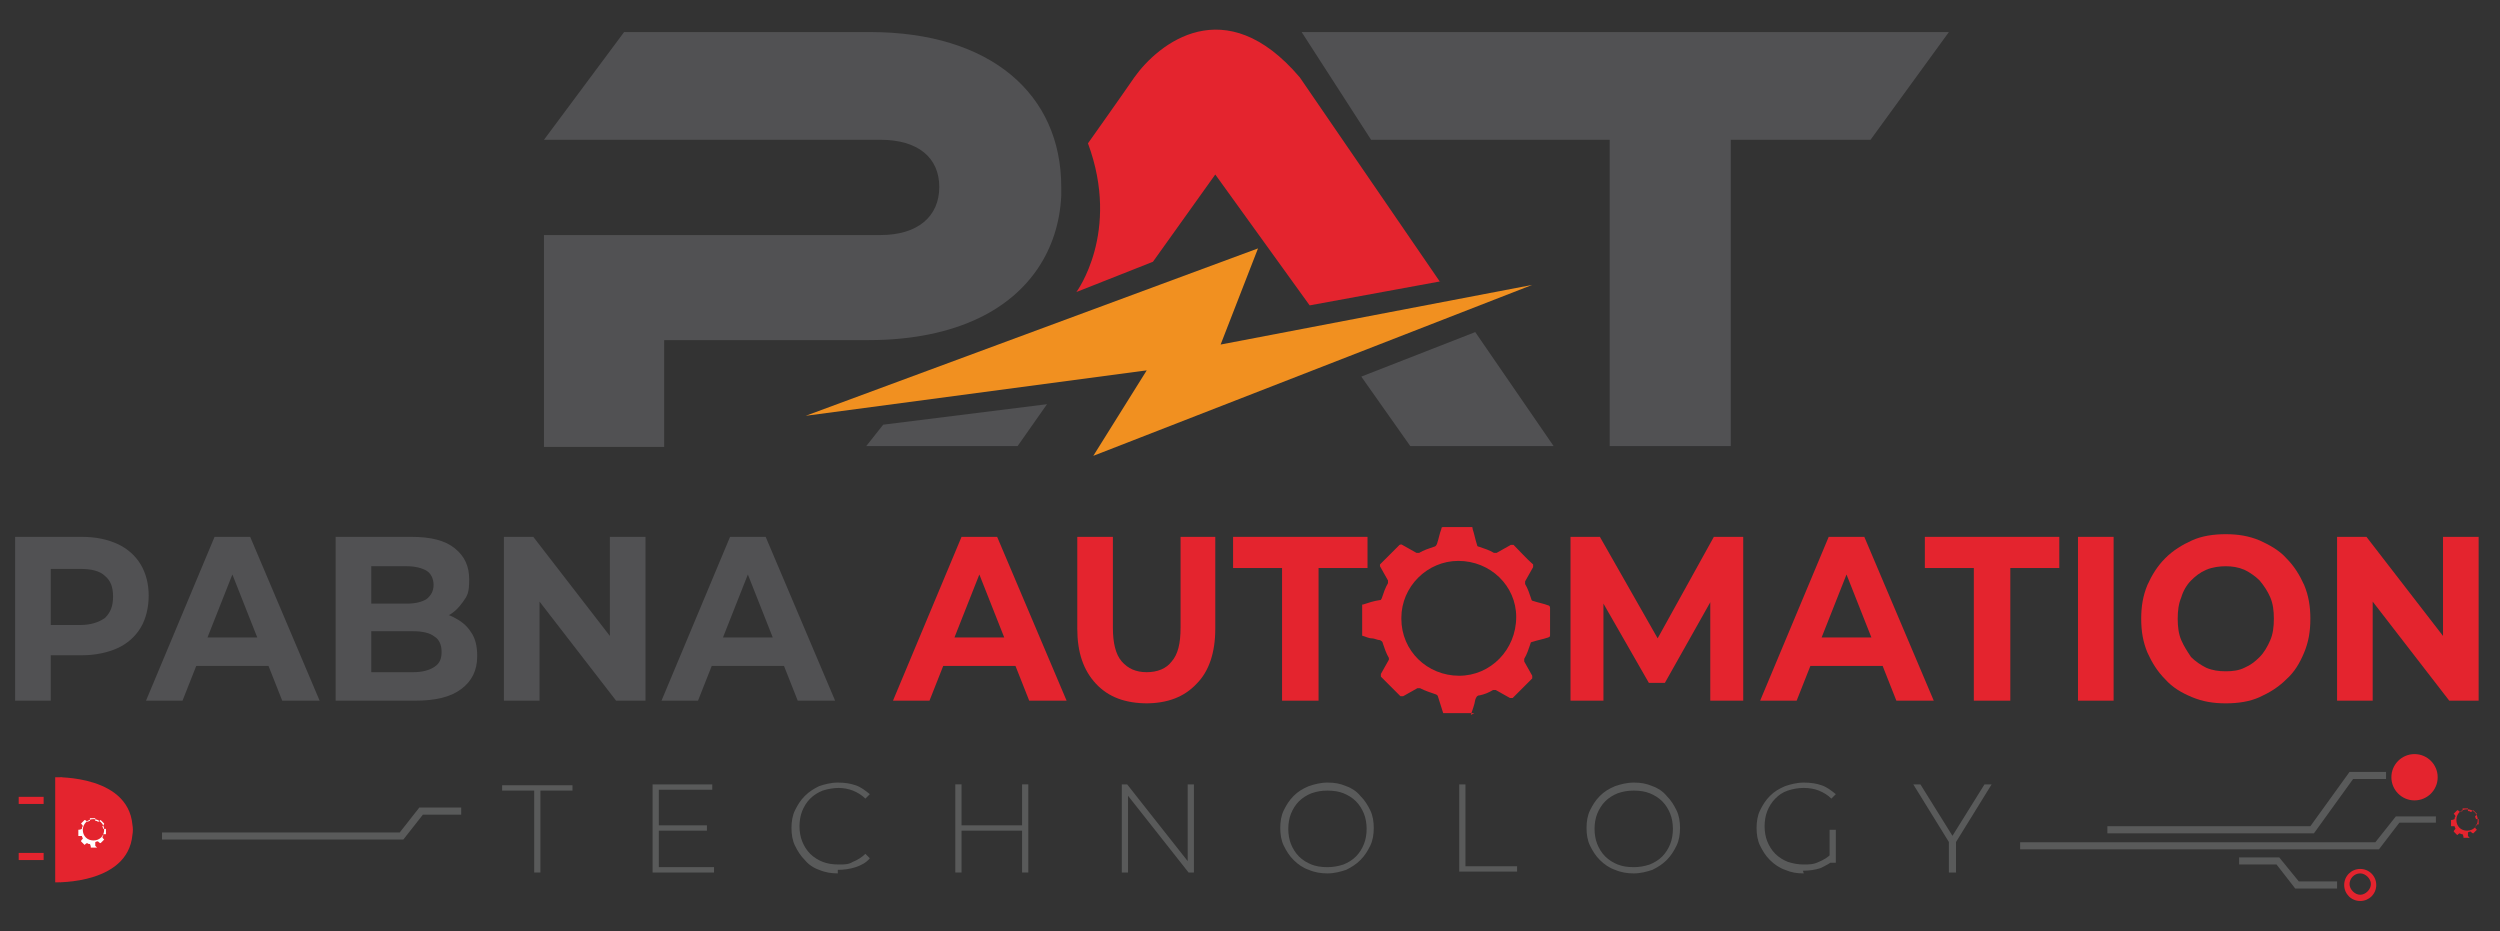 <svg xmlns="http://www.w3.org/2000/svg" id="a" viewBox="0 0 280.8 104.6"><rect x="0" y="0" width="280.8" height="104.6" fill="#333333" stroke="none"/><path d="m60,98v-9.2h-3.6v-.6h7.9v.6h-3.6v9.2h-.7Z" style="fill:#595a5a;"></path><path d="m74,97.4h6.2v.6h-6.9v-9.9h6.7v.6h-6v8.6Zm0-4.7h5.4v.6h-5.4v-.6Z" style="fill:#595a5a;"></path><path d="m94.1,98.1c-.7,0-1.4-.1-2.1-.4-.6-.2-1.2-.6-1.6-1.1-.5-.5-.8-1-1.1-1.6-.3-.6-.4-1.3-.4-2s.1-1.4.4-2c.3-.6.6-1.1,1.1-1.6s1-.8,1.6-1.1c.6-.2,1.3-.4,2.1-.4s1.4.1,2,.3c.6.2,1.1.6,1.6,1l-.5.5c-.4-.4-.9-.7-1.4-.9-.5-.2-1.1-.3-1.6-.3s-1.2.1-1.8.3c-.5.2-1,.5-1.4.9-.4.4-.7.9-.9,1.4-.2.5-.3,1.1-.3,1.7s.1,1.2.3,1.7c.2.5.5,1,.9,1.4.4.4.9.7,1.4.9.5.2,1.1.3,1.8.3s1.1,0,1.6-.3c.5-.2,1-.5,1.4-.9l.5.5c-.4.5-1,.8-1.6,1-.6.2-1.3.3-2,.3Z" style="fill:#595a5a;"></path><path d="m108,98h-.7v-9.9h.7v9.9Zm6.8-4.7h-6.9v-.6h6.9v.6Zm0-5.2h.7v9.9h-.7v-9.9Z" style="fill:#595a5a;"></path><path d="m126,98v-9.9h.6l7.1,9h-.3v-9h.7v9.9h-.6l-7.1-9h.3v9h-.7Z" style="fill:#595a5a;"></path><path d="m149.1,98.1c-.7,0-1.4-.1-2.1-.4-.6-.2-1.2-.6-1.7-1.1-.5-.5-.8-1-1.1-1.6-.3-.6-.4-1.3-.4-2s.1-1.4.4-2c.3-.6.6-1.1,1.1-1.6.5-.5,1-.8,1.7-1.1.6-.2,1.3-.4,2.1-.4s1.4.1,2.1.4c.6.2,1.2.6,1.6,1.1.5.5.8,1,1.1,1.6.3.6.4,1.3.4,2s-.1,1.4-.4,2c-.3.6-.6,1.1-1.1,1.6-.5.5-1,.8-1.6,1.1-.6.2-1.3.4-2.1.4Zm0-.7c.6,0,1.2-.1,1.8-.3.5-.2,1-.5,1.4-.9.4-.4.7-.9.9-1.4.2-.5.3-1.1.3-1.7s-.1-1.2-.3-1.7c-.2-.5-.5-1-.9-1.4-.4-.4-.9-.7-1.4-.9-.5-.2-1.1-.3-1.8-.3s-1.2.1-1.8.3c-.5.2-1,.5-1.4.9-.4.4-.7.9-.9,1.4-.2.5-.3,1.1-.3,1.7s.1,1.2.3,1.7c.2.5.5,1,.9,1.4.4.4.9.7,1.4.9.5.2,1.1.3,1.8.3Z" style="fill:#595a5a;"></path><path d="m163.9,98v-9.9h.7v9.2h5.8v.6h-6.5Z" style="fill:#595a5a;"></path><path d="m183.5,98.1c-.7,0-1.4-.1-2.1-.4-.6-.2-1.2-.6-1.7-1.1-.5-.5-.8-1-1.1-1.6-.3-.6-.4-1.3-.4-2s.1-1.4.4-2c.3-.6.6-1.1,1.1-1.6.5-.5,1-.8,1.7-1.1.6-.2,1.3-.4,2.1-.4s1.4.1,2.1.4c.6.2,1.2.6,1.6,1.1.5.5.8,1,1.1,1.6.3.6.4,1.3.4,2s-.1,1.4-.4,2c-.3.6-.6,1.1-1.1,1.6-.5.5-1,.8-1.6,1.1-.6.2-1.3.4-2.1.4Zm0-.7c.6,0,1.2-.1,1.8-.3.5-.2,1-.5,1.4-.9.4-.4.7-.9.9-1.4.2-.5.3-1.1.3-1.7s-.1-1.2-.3-1.7c-.2-.5-.5-1-.9-1.4-.4-.4-.9-.7-1.4-.9-.5-.2-1.1-.3-1.8-.3s-1.2.1-1.8.3c-.5.2-1,.5-1.4.9-.4.4-.7.9-.9,1.4-.2.5-.3,1.1-.3,1.7s.1,1.2.3,1.7c.2.5.5,1,.9,1.4.4.4.9.7,1.4.9.5.2,1.1.3,1.8.3Z" style="fill:#595a5a;"></path><path d="m202.6,98.1c-.8,0-1.4-.1-2.1-.4-.6-.2-1.2-.6-1.7-1.1-.5-.5-.8-1-1.1-1.6-.3-.6-.4-1.3-.4-2s.1-1.4.4-2c.3-.6.6-1.1,1.1-1.6.5-.5,1-.8,1.7-1.1.6-.2,1.3-.4,2.1-.4s1.4.1,2,.3c.6.2,1.1.6,1.6,1l-.5.5c-.4-.4-.9-.7-1.4-.9-.5-.2-1.1-.3-1.7-.3s-1.2.1-1.8.3c-.6.2-1,.5-1.4.9-.4.4-.7.9-.9,1.4-.2.5-.3,1.1-.3,1.7s.1,1.2.3,1.7c.2.5.5,1,.9,1.4.4.4.9.7,1.4.9.6.2,1.2.3,1.8.3s1.1,0,1.7-.3c.5-.2,1-.5,1.4-.9l.4.6c-.4.4-1,.7-1.6,1-.6.2-1.3.3-2,.3Zm2.9-1.3v-3.6h.7v3.7h-.7Z" style="fill:#595a5a;"></path><path d="m218.9,98v-3.6l.2.5-4.2-6.8h.8l3.8,6.1h-.4l3.8-6.1h.8l-4.2,6.8.2-.5v3.6h-.7Z" style="fill:#595a5a;"></path><path d="m218.9,3.6l-8.8,12.1h-15.7v34.4h-13.6V15.7h-26.8l-7.8-12.1h72.7Z" style="fill:#515153;"></path><path d="m74.6,38.2h23c4.9,0,9.1-.9,12.4-2.5,5.6-2.7,8.9-7.6,9.2-13.7,0-.3,0-.6,0-1,0-10.4-7.9-17.4-21.5-17.4h-27.6l-9,12.1h37.8c4.2,0,6.6,2,6.6,5.3s-2.4,5.4-6.6,5.4h-37.8v23.8h13.5v-11.9Z" style="fill:#515153;"></path><polyline points="128.8 41.6 122.8 51.2 172.1 32 137.1 38.7 141.3 27.9 90.5 46.7" style="fill:#f19020;"></polyline><polygon points="97.3 50.1 114.3 50.1 117.6 45.4 99.2 47.7 97.3 50.1" style="fill:#515153;"></polygon><polygon points="174.5 50.1 158.4 50.1 152.9 42.3 165.7 37.3 174.5 50.1" style="fill:#515153;"></polygon><path d="m161.8,31.6l-14.7,2.7-10.6-14.7-7,9.8-8.6,3.4s5-6.7,1.3-16.7c0,0,3.9-5.5,5.2-7.4,2.7-3.8,10.2-9.9,18.6,0l15.7,22.9Z" style="fill:#e4242e;"></path><path d="m1.7,78.7v-18.4h7.5c1.6,0,2.9.3,4,.8,1.1.5,2,1.3,2.6,2.3.6,1,.9,2.2.9,3.5s-.3,2.6-.9,3.6c-.6,1-1.5,1.8-2.6,2.3-1.1.5-2.5.8-4,.8H3.9l1.8-1.9v7H1.7Zm4-6.5l-1.8-2h5.1c1.2,0,2.1-.3,2.8-.8.6-.6.9-1.3.9-2.4s-.3-1.8-.9-2.3c-.6-.6-1.6-.8-2.8-.8H3.9l1.8-2v10.4Z" style="fill:#515153;"></path><path d="m16.4,78.7l7.7-18.4h4l7.8,18.4h-4.2l-6.4-16.2h1.6l-6.4,16.2h-4.1Zm3.9-3.9l1-3.2h9l1,3.2h-11Z" style="fill:#515153;"></path><path d="m37.7,78.7v-18.4h8.5c2.2,0,3.8.4,4.9,1.3,1.1.9,1.6,2,1.6,3.5s-.2,1.8-.7,2.5-1.1,1.3-1.8,1.6c-.8.4-1.7.6-2.7.6l.5-1.1c1.1,0,2.1.2,2.9.6.8.4,1.5.9,2,1.7.5.7.7,1.6.7,2.7,0,1.6-.6,2.8-1.8,3.7-1.2.9-2.9,1.3-5.2,1.3h-9Zm4-3.2h4.7c1,0,1.8-.2,2.4-.6s.8-.9.8-1.7-.3-1.4-.8-1.7c-.5-.4-1.3-.6-2.4-.6h-5v-3.1h4.3c1,0,1.7-.2,2.2-.5.5-.4.8-.9.8-1.6s-.3-1.3-.8-1.6c-.5-.3-1.3-.5-2.2-.5h-4v12Z" style="fill:#515153;"></path><path d="m56.6,78.7v-18.4h3.3l10.2,13.2h-1.6v-13.2h4v18.4h-3.3l-10.2-13.2h1.6v13.2h-4Z" style="fill:#515153;"></path><path d="m74.3,78.7l7.7-18.4h4l7.8,18.4h-4.2l-6.4-16.2h1.6l-6.4,16.2h-4.1Zm3.9-3.9l1-3.2h9l1,3.2h-11Z" style="fill:#515153;"></path><path d="m100.3,78.7l7.7-18.4h4l7.8,18.4h-4.2l-6.4-16.2h1.6l-6.4,16.2h-4.1Zm3.9-3.9l1-3.2h9l1,3.2h-11Z" style="fill:#e4242e;"></path><path d="m128.9,79c-2.5,0-4.4-.7-5.8-2.2-1.4-1.5-2.1-3.5-2.1-6.2v-10.3h4v10.2c0,1.7.3,3,1,3.8.7.8,1.6,1.2,2.8,1.2s2.2-.4,2.8-1.2c.7-.8,1-2,1-3.8v-10.2h3.9v10.3c0,2.7-.7,4.8-2.1,6.2-1.4,1.5-3.3,2.2-5.7,2.2Z" style="fill:#e4242e;"></path><path d="m144,78.7v-14.9h-5.5v-3.5h15.1v3.5h-5.5v14.9h-4Z" style="fill:#e4242e;"></path><path d="m176.4,78.7v-18.4h3.3l7.4,13h-1.8l7.2-13h3.3v18.4h-3.7v-12.3s.7,0,.7,0l-5.8,10.3h-1.8l-5.9-10.3h.8v12.3h-3.7Z" style="fill:#e4242e;"></path><path d="m197.7,78.7l7.7-18.4h4l7.8,18.4h-4.2l-6.4-16.2h1.6l-6.4,16.2h-4.1Zm3.9-3.9l1-3.2h9l1,3.2h-11Z" style="fill:#e4242e;"></path><path d="m221.7,78.7v-14.9h-5.5v-3.5h15.1v3.5h-5.5v14.9h-4Z" style="fill:#e4242e;"></path><path d="m233.4,78.7v-18.4h4v18.4h-4Z" style="fill:#e4242e;"></path><path d="m250,79c-1.4,0-2.6-.2-3.8-.7-1.2-.5-2.2-1.1-3-2-.9-.9-1.5-1.9-2-3-.5-1.2-.7-2.4-.7-3.8s.2-2.6.7-3.8c.5-1.1,1.1-2.1,2-3,.9-.9,1.9-1.5,3-2,1.1-.5,2.4-.7,3.8-.7s2.6.2,3.8.7c1.1.5,2.2,1.1,3,2,.9.9,1.5,1.9,2,3,.5,1.2.7,2.4.7,3.8s-.2,2.6-.7,3.8c-.5,1.2-1.1,2.2-2,3-.9.9-1.9,1.5-3,2-1.1.5-2.4.7-3.8.7Zm0-3.6c.8,0,1.5-.1,2.1-.4.7-.3,1.2-.7,1.7-1.2.5-.5.9-1.2,1.2-1.9.3-.7.4-1.5.4-2.4s-.1-1.7-.4-2.4c-.3-.7-.7-1.3-1.2-1.9-.5-.5-1.1-.9-1.7-1.2-.7-.3-1.4-.4-2.1-.4s-1.5.1-2.2.4c-.7.3-1.2.7-1.7,1.2-.5.5-.9,1.2-1.1,1.9-.3.7-.4,1.5-.4,2.4s.1,1.7.4,2.4.7,1.3,1.1,1.9c.5.5,1.1.9,1.7,1.2.7.3,1.4.4,2.2.4Z" style="fill:#e4242e;"></path><path d="m262.5,78.7v-18.4h3.3l10.2,13.2h-1.6v-13.2h4v18.4h-3.3l-10.2-13.2h1.6v13.2h-4Z" style="fill:#e4242e;"></path><path d="m165.6,80.1h-3.5s0,0,0,0c-.2-.6-.4-1.3-.6-1.9,0,0,0-.1-.2-.2-.6-.2-1.2-.4-1.8-.7-.1,0-.2,0-.3,0-.5.3-1.1.6-1.6.9-.1,0-.2,0-.3,0-.7-.7-1.5-1.5-2.2-2.2,0,0,0-.2,0-.3.3-.5.6-1.1.9-1.6,0,0,0-.2,0-.2-.3-.5-.5-1.1-.7-1.7,0-.1-.1-.2-.3-.3-.3,0-.6-.2-.9-.2-.4,0-.7-.2-1.1-.3,0-1.2,0-2.3,0-3.5,0,0,0,0,.1,0,.6-.2,1.2-.4,1.9-.5.1,0,.1,0,.2-.2.2-.6.4-1.2.7-1.7,0-.1,0-.2,0-.3-.3-.5-.6-1.1-.9-1.6,0,0,0-.2,0-.2.7-.7,1.5-1.5,2.2-2.2,0,0,.2-.1.3,0,.5.3,1.1.6,1.6.9,0,0,.2,0,.3,0,.5-.3,1.1-.5,1.7-.7.1,0,.2-.1.3-.3.2-.6.3-1.2.5-1.7,0-.1,0-.2.2-.2,1,0,2,0,3.1,0,.2,0,.2,0,.2.2.2.6.3,1.2.5,1.8,0,0,0,.2.2.2.6.2,1.2.4,1.7.7.1,0,.2,0,.3,0,.5-.3,1.1-.6,1.6-.9.1,0,.2,0,.3,0,.7.7,1.4,1.5,2.2,2.2,0,0,0,.2,0,.3-.3.5-.6,1.1-.9,1.6,0,.1,0,.2,0,.3.3.5.5,1.1.7,1.7,0,.1.1.2.2.2.6.2,1.2.3,1.7.5.1,0,.2.1.2.3,0,1,0,2,0,3,0,.2,0,.2-.2.3-.6.2-1.2.3-1.8.5,0,0-.2,0-.2.2-.2.6-.4,1.2-.7,1.7,0,.1,0,.2,0,.3.3.5.6,1.1.9,1.6,0,.1,0,.2,0,.3-.7.7-1.5,1.5-2.2,2.2,0,0-.2,0-.3,0-.5-.3-1.1-.6-1.6-.9-.1,0-.2,0-.3,0-.5.3-1,.5-1.5.6-.3,0-.4.2-.5.5-.1.6-.3,1.1-.5,1.7Zm-8.2-10.6c0,3.6,2.9,6.4,6.5,6.4,3.5,0,6.4-2.9,6.4-6.6,0-3.5-2.9-6.3-6.5-6.3-3.5,0-6.4,2.9-6.4,6.4Z" style="fill:#e4242e;"></path><polygon points="267.2 95.4 226.9 95.4 226.9 94.6 266.8 94.6 269.1 91.7 273.6 91.7 273.6 92.4 269.5 92.4 267.2 95.4" style="fill:#595a5a;"></polygon><polygon points="259.9 93.6 236.7 93.6 236.7 92.8 259.5 92.8 263.9 86.7 268 86.7 268 87.5 264.3 87.5 259.9 93.6" style="fill:#595a5a;"></polygon><polygon points="262.5 99.8 257.8 99.8 255.7 97.1 251.5 97.1 251.5 96.3 256 96.3 258.2 99 262.5 99 262.5 99.8" style="fill:#595a5a;"></polygon><path d="m277.4,94.1h-.7s0,0,0,0c0-.1,0-.2-.1-.4,0,0,0,0,0,0-.1,0-.2,0-.3-.1,0,0,0,0,0,0-.1,0-.2.1-.3.2,0,0,0,0,0,0-.1-.1-.3-.3-.4-.4,0,0,0,0,0,0,0-.1.1-.2.2-.3,0,0,0,0,0,0,0-.1-.1-.2-.1-.3,0,0,0,0,0,0,0,0-.1,0-.2,0,0,0-.1,0-.2,0,0-.2,0-.4,0-.7,0,0,0,0,0,0,.1,0,.2,0,.4-.1,0,0,0,0,0,0,0-.1,0-.2.1-.3,0,0,0,0,0,0,0-.1-.1-.2-.2-.3,0,0,0,0,0,0,.1-.1.3-.3.4-.4,0,0,0,0,0,0,.1,0,.2.1.3.2,0,0,0,0,0,0,0,0,.2-.1.3-.1,0,0,0,0,0,0,0-.1,0-.2,0-.3,0,0,0,0,0,0,.2,0,.4,0,.6,0,0,0,0,0,0,0,0,.1,0,.2,0,.3,0,0,0,0,0,0,.1,0,.2,0,.3.1,0,0,0,0,0,0,.1,0,.2-.1.3-.2,0,0,0,0,0,0,.1.1.3.3.4.4,0,0,0,0,0,0,0,.1-.1.2-.2.3,0,0,0,0,0,0,0,.1.1.2.1.3,0,0,0,0,0,0,.1,0,.2,0,.3,0,0,0,0,0,0,0,0,.2,0,.4,0,.6,0,0,0,0,0,0-.1,0-.2,0-.3,0,0,0,0,0,0,0,0,.1,0,.2-.1.3,0,0,0,0,0,0,0,.1.1.2.2.3,0,0,0,0,0,0-.1.1-.3.3-.4.4,0,0,0,0,0,0-.1,0-.2-.1-.3-.2,0,0,0,0,0,0,0,0-.2,0-.3.1,0,0,0,0,0,.1,0,.1,0,.2,0,.3Zm-1.5-2c0,.7.5,1.2,1.2,1.2.7,0,1.2-.5,1.2-1.2,0-.7-.5-1.2-1.2-1.2-.7,0-1.2.5-1.2,1.2Z" style="fill:#e4242e;"></path><circle cx="271.2" cy="87.3" r="2.6" style="fill:#e4242e;"></circle><path d="m265.1,101.2c-1,0-1.8-.8-1.8-1.8s.8-1.8,1.8-1.8,1.8.8,1.8,1.8-.8,1.8-1.8,1.8Zm0-3.1c-.7,0-1.2.6-1.2,1.2s.6,1.2,1.2,1.2,1.2-.6,1.2-1.2-.6-1.2-1.2-1.2Z" style="fill:#e4242e;"></path><polygon points="45.3 94.3 18.2 94.3 18.2 93.5 44.9 93.5 47.1 90.7 51.8 90.7 51.8 91.5 47.5 91.5 45.3 94.3" style="fill:#595a5a;"></polygon><rect x="2.1" y="89.5" width="2.8" height=".8" style="fill:#e4242e;"></rect><rect x="2.1" y="95.8" width="2.8" height=".8" style="fill:#e4242e;"></rect><path d="m6.8,99.1s8.1-2.6,8.1-5.9-8.1-5.9-8.1-5.9v11.8Z" style="fill:#e4242e;"></path><path d="m6.2,99.1s8.7.3,8.7-5.9-8.7-5.9-8.7-5.9" style="fill:#e4242e;"></path><path d="m10.9,95.2h-.7s0,0,0,0c0-.1,0-.2-.1-.4,0,0,0,0,0,0-.1,0-.2,0-.3-.1,0,0,0,0,0,0-.1,0-.2.1-.3.2,0,0,0,0,0,0-.1-.1-.3-.3-.4-.4,0,0,0,0,0,0,0-.1.1-.2.2-.3,0,0,0,0,0,0,0-.1-.1-.2-.1-.3,0,0,0,0,0,0,0,0-.1,0-.2,0,0,0-.1,0-.2,0,0-.2,0-.4,0-.7,0,0,0,0,0,0,.1,0,.2,0,.4-.1,0,0,0,0,0,0,0-.1,0-.2.1-.3,0,0,0,0,0,0,0-.1-.1-.2-.2-.3,0,0,0,0,0,0,.1-.1.3-.3.4-.4,0,0,0,0,0,0,.1,0,.2.1.3.2,0,0,0,0,0,0,.1,0,.2-.1.3-.1,0,0,0,0,0,0,0-.1,0-.2,0-.3,0,0,0,0,0,0,.2,0,.4,0,.6,0,0,0,0,0,0,0,0,.1,0,.2,0,.3,0,0,0,0,0,0,.1,0,.2,0,.3.1,0,0,0,0,0,0,.1,0,.2-.1.3-.2,0,0,0,0,0,0,.1.1.3.3.4.4,0,0,0,0,0,0,0,.1-.1.2-.2.3,0,0,0,0,0,0,0,.1.1.2.1.3,0,0,0,0,0,0,.1,0,.2,0,.3,0,0,0,0,0,0,0,0,.2,0,.4,0,.6,0,0,0,0,0,0-.1,0-.2,0-.3,0,0,0,0,0,0,0,0,.1,0,.2-.1.3,0,0,0,0,0,0,0,.1.1.2.2.3,0,0,0,0,0,0-.1.1-.3.3-.4.4,0,0,0,0,0,0-.1,0-.2-.1-.3-.2,0,0,0,0,0,0,0,0-.2,0-.3.1,0,0,0,0,0,.1,0,.1,0,.2,0,.3Zm-1.6-2c0,.7.5,1.2,1.2,1.2.7,0,1.2-.5,1.2-1.2,0-.7-.6-1.2-1.2-1.2-.7,0-1.2.6-1.2,1.2Z" style="fill:#fff;"></path></svg>